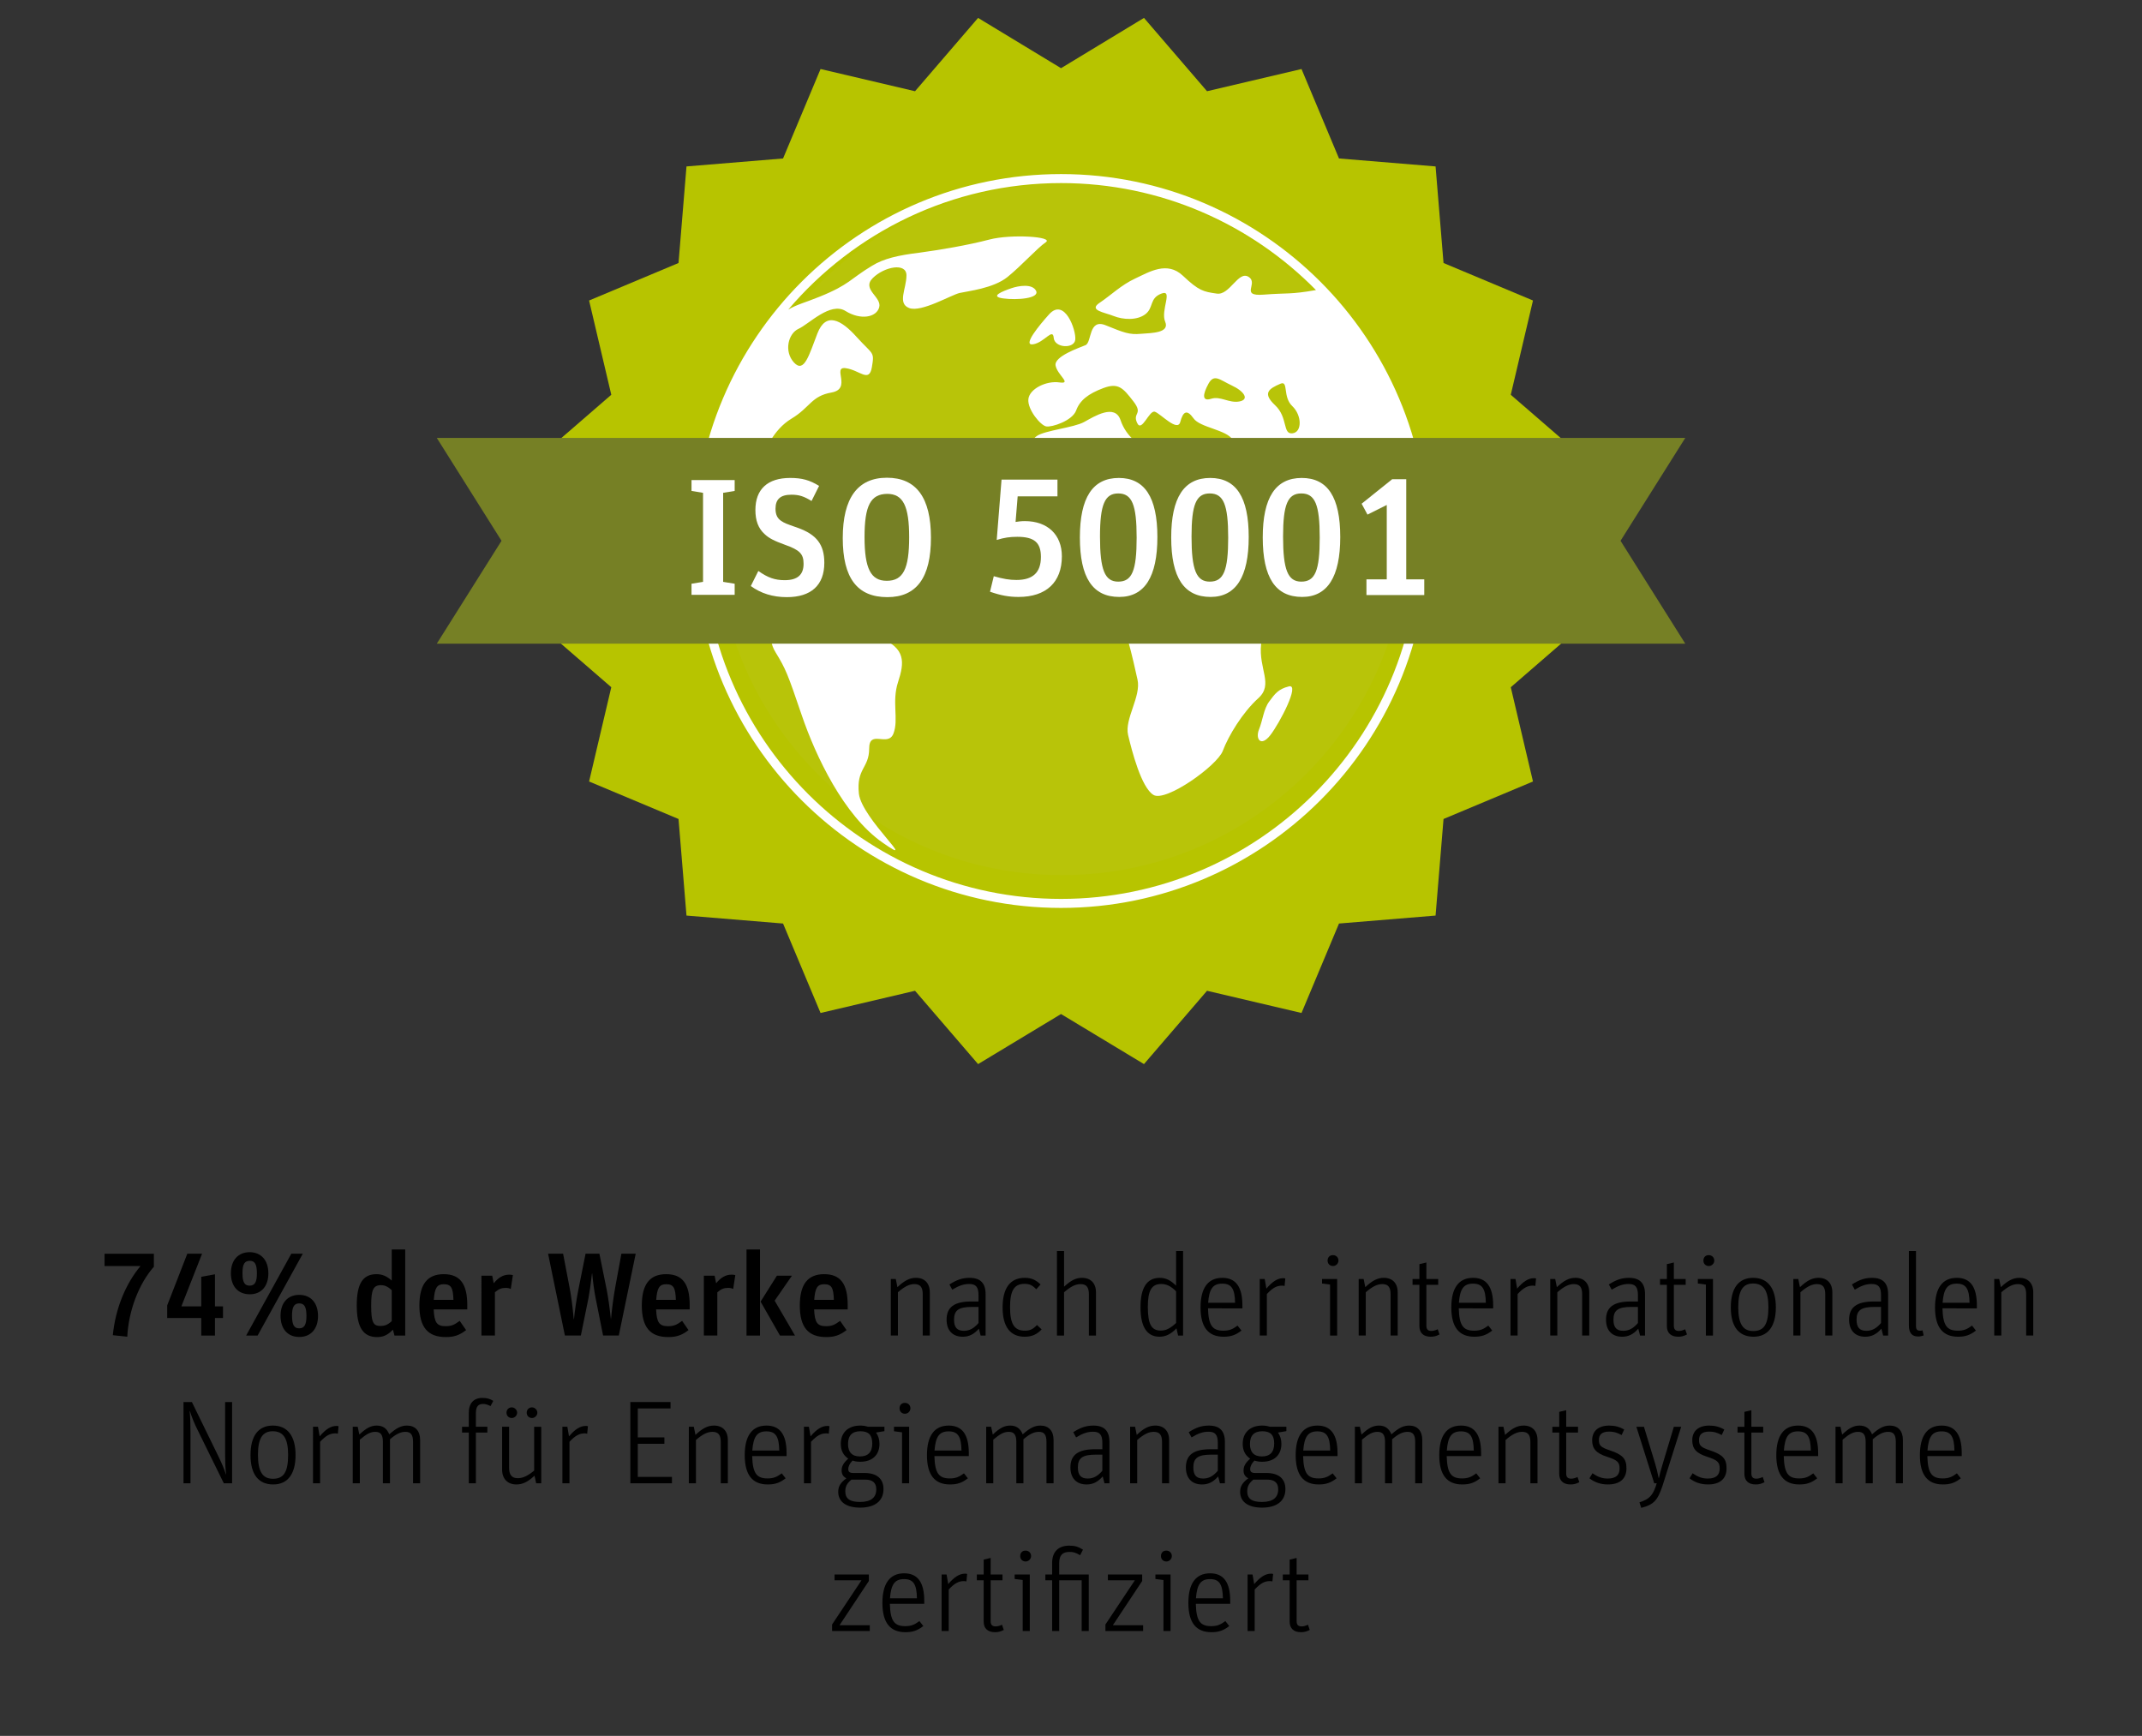 <?xml version="1.0" encoding="utf-8"?>
<!-- Generator: Adobe Illustrator 28.2.0, SVG Export Plug-In . SVG Version: 6.00 Build 0)  -->
<svg version="1.1" id="Ebene_1" xmlns="http://www.w3.org/2000/svg" xmlns:xlink="http://www.w3.org/1999/xlink" x="0px" y="0px"
	 viewBox="0 0 290 235" style="enable-background:new 0 0 290 235;" xml:space="preserve">
<rect x="0" y="0" width="290" height="235" fill="#333333" stroke="none"/>
<style type="text/css">
	.st0{fill:#B7C400;}
	.st1{fill:#B8C409;}
	.st2{fill:#FFFFFF;}
	.st3{fill:none;}
	.st4{fill:#768025;}
</style>
<g>
	<path d="M15.277,180.755c0.336-3.521,1.697-6.915,3.746-9.364h-4.866v-1.664h6.675
		v1.761c-2.049,2.32-3.425,5.97-3.602,9.476L15.277,180.755z"/>
	<path d="M22.637,178.434v-1.713l2.721-6.994h2l-2.801,7.123h2.689v-4.002
		l1.856-0.336v4.338h1.089v1.584h-1.089v2.369H27.247v-2.369H22.637z"/>
	<path d="M36.334,172.384c0,1.744-0.96,2.833-2.513,2.833
		c-1.584,0-2.561-1.072-2.561-2.85c0-1.761,0.977-2.849,2.545-2.849
		C35.358,169.519,36.334,170.623,36.334,172.384z M32.829,172.352
		c0,1.216,0.272,1.696,0.96,1.696c0.704,0,0.992-0.464,0.992-1.664
		c0-1.217-0.272-1.697-0.96-1.697C33.101,170.687,32.829,171.15,32.829,172.352z
		 M39.439,169.727h1.553l-6.114,11.076h-1.553L39.439,169.727z M43.057,178.162
		c0,1.729-0.977,2.833-2.529,2.833c-1.585,0-2.545-1.089-2.545-2.865
		c0-1.745,0.96-2.833,2.529-2.833C42.081,175.297,43.057,176.385,43.057,178.162z
		 M39.536,178.098c0,1.232,0.272,1.729,0.96,1.729
		c0.704,0,0.992-0.48,0.992-1.664c0-1.233-0.272-1.713-0.976-1.713
		C39.824,176.449,39.536,176.929,39.536,178.098z"/>
	<path d="M53.198,180.002c-0.688,0.721-1.296,1.009-2.145,1.009
		c-1.889,0-2.753-1.328-2.753-4.29c0-2.929,0.816-4.226,2.673-4.226
		c0.768,0,1.376,0.257,2.064,0.864v-4.209h1.825v11.652H53.406L53.198,180.002z
		 M53.038,174.656c-0.528-0.48-0.944-0.672-1.457-0.672
		c-1.041,0-1.329,0.607-1.329,2.769c0,2.193,0.256,2.753,1.233,2.753
		c0.624,0,1.04-0.176,1.552-0.656V174.656z"/>
	<path d="M63.103,180.066c-0.849,0.672-1.617,0.944-2.737,0.944
		c-2.465,0-3.585-1.345-3.585-4.273c0-2.865,1.072-4.242,3.297-4.242
		c2.193,0,3.185,1.297,3.185,4.178v0.593h-4.546
		c0.08,1.792,0.433,2.272,1.633,2.272c0.705,0,1.137-0.16,1.889-0.72
		L63.103,180.066z M61.39,175.969c-0.048-1.648-0.32-2.113-1.312-2.113
		c-0.913,0-1.232,0.497-1.345,2.113H61.39z"/>
	<path d="M65.181,172.703h1.457l0.208,1.024c0.64-0.8,1.312-1.168,2.097-1.168
		c0.176,0,0.304,0.016,0.497,0.063l-0.288,1.873
		c-0.208-0.096-0.4-0.144-0.672-0.144c-0.576,0-0.944,0.144-1.473,0.592v5.858
		h-1.825V172.703z"/>
	<path d="M74.204,169.727h2.033l0.896,4.689c0.176,0.896,0.384,2.401,0.544,4.162
		h0.032c0.112-1.169,0.352-2.753,0.592-3.97l0.977-4.882h1.873l0.993,4.897
		c0.208,1.104,0.4,2.434,0.56,3.954h0.016
		c0.112-1.232,0.352-3.105,0.56-4.226l0.849-4.626h1.937l-2.289,11.076h-2.128
		l-1.009-5.058c-0.176-0.881-0.368-2.241-0.464-3.346h-0.032
		c-0.128,1.2-0.32,2.545-0.464,3.297l-1.04,5.106h-2.161L74.204,169.727z"/>
	<path d="M93.215,180.066c-0.849,0.672-1.617,0.944-2.737,0.944
		c-2.465,0-3.585-1.345-3.585-4.273c0-2.865,1.072-4.242,3.297-4.242
		c2.193,0,3.185,1.297,3.185,4.178v0.593h-4.546
		c0.08,1.792,0.433,2.272,1.633,2.272c0.705,0,1.137-0.16,1.889-0.72
		L93.215,180.066z M91.502,175.969c-0.048-1.648-0.32-2.113-1.312-2.113
		c-0.913,0-1.232,0.497-1.345,2.113H91.502z"/>
	<path d="M95.292,172.703h1.457l0.208,1.024c0.64-0.8,1.312-1.168,2.097-1.168
		c0.176,0,0.304,0.016,0.497,0.063l-0.288,1.873
		c-0.208-0.096-0.4-0.144-0.672-0.144c-0.576,0-0.944,0.144-1.473,0.592v5.858
		h-1.825V172.703z"/>
	<path d="M101.068,169.15h1.825v11.652h-1.825V169.15z M102.973,176.209l2.209-3.506
		h2.033l-2.337,3.378l2.753,4.722h-2.033L102.973,176.209z"/>
	<path d="M114.607,180.066c-0.849,0.672-1.617,0.944-2.737,0.944
		c-2.465,0-3.585-1.345-3.585-4.273c0-2.865,1.072-4.242,3.297-4.242
		c2.193,0,3.185,1.297,3.185,4.178v0.593h-4.546
		c0.08,1.792,0.433,2.272,1.633,2.272c0.705,0,1.137-0.16,1.889-0.72
		L114.607,180.066z M112.894,175.969c-0.048-1.648-0.32-2.113-1.312-2.113
		c-0.913,0-1.232,0.497-1.345,2.113H112.894z"/>
	<path d="M120.604,173.151h0.672l0.224,1.104c0.944-0.896,1.665-1.265,2.513-1.265
		c1.168,0,1.873,0.736,1.873,1.969v5.843h-0.96v-5.586
		c0-0.961-0.336-1.377-1.12-1.377c-0.688,0-1.329,0.32-2.241,1.104v5.858h-0.96
		V173.151z"/>
	<path d="M132.478,175.328c0-1.088-0.352-1.504-1.264-1.504
		c-0.752,0-1.393,0.224-2.289,0.768l-0.384-0.704
		c0.993-0.64,1.761-0.896,2.737-0.896c1.457,0,2.161,0.721,2.161,2.209v5.603
		h-0.672l-0.24-0.929c-0.656,0.753-1.329,1.089-2.177,1.089
		c-1.377,0-2.193-0.849-2.193-2.305c0-1.697,1.04-2.465,3.345-2.465h0.976V175.328
		z M132.478,176.929h-0.88c-1.809,0-2.433,0.448-2.433,1.729
		c0,1.04,0.416,1.504,1.329,1.504c0.752,0,1.36-0.319,1.984-1.056V176.929z"/>
	<path d="M141.022,179.971c-0.64,0.688-1.329,0.992-2.289,0.992
		c-1.969,0-2.993-1.36-2.993-3.97c0-2.625,1.041-4.002,2.993-4.002
		c0.88,0,1.457,0.24,2.145,0.896l-0.576,0.656
		c-0.544-0.56-0.913-0.736-1.601-0.736c-1.393,0-1.953,0.913-1.953,3.153
		c0,2.273,0.576,3.186,2,3.186c0.688,0,1.073-0.176,1.649-0.769
		L141.022,179.971z"/>
	<path d="M143.1,169.358h0.96v4.834c0.96-0.881,1.601-1.201,2.433-1.201
		c1.185,0,1.889,0.736,1.889,1.969v5.843h-0.96v-5.586
		c0-0.961-0.336-1.377-1.121-1.377c-0.688,0-1.328,0.32-2.241,1.104v5.858h-0.96
		V169.358z"/>
	<path d="M159.277,179.826c-0.736,0.784-1.473,1.137-2.289,1.137
		c-1.713,0-2.577-1.345-2.577-3.985c0-2.657,0.864-3.986,2.609-3.986
		c0.816,0,1.456,0.32,2.209,1.057v-4.689h0.944v11.444h-0.673L159.277,179.826z
		 M159.229,174.816c-0.704-0.704-1.297-0.992-2.017-0.992
		c-1.297,0-1.81,0.88-1.81,3.104c0,2.306,0.48,3.202,1.729,3.202
		c0.72,0,1.248-0.257,2.097-1.024V174.816z"/>
	<path d="M163.548,177.121c0.064,2.289,0.576,3.025,2.081,3.025
		c0.769,0,1.232-0.176,1.921-0.688l0.528,0.673
		c-0.784,0.607-1.44,0.832-2.417,0.832c-2.097,0-3.121-1.312-3.121-3.97
		c0-2.625,1.008-4.002,2.945-4.002c1.824,0,2.721,1.217,2.721,3.729v0.4H163.548z
		 M167.214,176.369c-0.032-1.921-0.496-2.593-1.745-2.593
		c-1.248,0-1.761,0.704-1.904,2.593H167.214z"/>
	<path d="M170.556,173.151h0.672l0.225,1.297c0.816-0.961,1.521-1.408,2.272-1.408
		c0.096,0,0.128,0,0.256,0.031h0.032l-0.096,1.024
		c-0.08-0.031-0.192-0.048-0.336-0.048c-0.721,0-1.265,0.288-2.065,1.137v5.618
		h-0.96V173.151z"/>
	<path d="M180.075,173.904l-1.088-0.145v-0.608h2.049v7.651h-0.961V173.904z
		 M181.212,170.654c0,0.4-0.336,0.736-0.736,0.736
		c-0.433,0-0.736-0.304-0.736-0.736c0-0.448,0.288-0.736,0.72-0.736
		C180.892,169.918,181.212,170.223,181.212,170.654z"/>
	<path d="M183.947,173.151h0.672l0.225,1.104c0.944-0.896,1.664-1.265,2.513-1.265
		c1.168,0,1.873,0.736,1.873,1.969v5.843h-0.961v-5.586
		c0-0.961-0.336-1.377-1.12-1.377c-0.688,0-1.329,0.32-2.241,1.104v5.858h-0.96
		V173.151z"/>
	<path d="M191.242,173.936v-0.784h0.929v-2.017l0.944-0.224v2.24h1.601v0.784h-1.601
		v5.539c0,0.479,0.208,0.704,0.656,0.704c0.288,0,0.528-0.064,0.88-0.225
		l0.24,0.704c-0.432,0.225-0.769,0.305-1.185,0.305
		c-0.992,0-1.536-0.513-1.536-1.44v-5.587H191.242z"/>
	<path d="M197.498,177.121c0.064,2.289,0.576,3.025,2.081,3.025
		c0.769,0,1.232-0.176,1.921-0.688l0.528,0.673
		c-0.784,0.607-1.44,0.832-2.417,0.832c-2.097,0-3.121-1.312-3.121-3.97
		c0-2.625,1.008-4.002,2.945-4.002c1.824,0,2.721,1.217,2.721,3.729v0.4H197.498z
		 M201.164,176.369c-0.032-1.921-0.496-2.593-1.745-2.593
		c-1.248,0-1.761,0.704-1.904,2.593H201.164z"/>
	<path d="M204.506,173.151h0.672l0.225,1.297c0.816-0.961,1.521-1.408,2.272-1.408
		c0.096,0,0.128,0,0.256,0.031h0.032l-0.096,1.024
		c-0.08-0.031-0.192-0.048-0.336-0.048c-0.721,0-1.265,0.288-2.065,1.137v5.618
		h-0.96V173.151z"/>
	<path d="M209.882,173.151h0.672l0.225,1.104c0.944-0.896,1.664-1.265,2.513-1.265
		c1.168,0,1.873,0.736,1.873,1.969v5.843h-0.961v-5.586
		c0-0.961-0.336-1.377-1.12-1.377c-0.688,0-1.329,0.32-2.241,1.104v5.858h-0.96
		V173.151z"/>
	<path d="M221.756,175.328c0-1.088-0.353-1.504-1.265-1.504
		c-0.752,0-1.393,0.224-2.289,0.768l-0.384-0.704
		c0.992-0.64,1.761-0.896,2.736-0.896c1.457,0,2.161,0.721,2.161,2.209v5.603
		h-0.672l-0.24-0.929c-0.656,0.753-1.329,1.089-2.177,1.089
		c-1.377,0-2.193-0.849-2.193-2.305c0-1.697,1.041-2.465,3.346-2.465h0.977V175.328
		z M221.756,176.929H220.875c-1.809,0-2.433,0.448-2.433,1.729
		c0,1.04,0.416,1.504,1.328,1.504c0.753,0,1.36-0.319,1.985-1.056V176.929z"/>
	<path d="M224.746,173.936v-0.784h0.929v-2.017l0.944-0.224v2.24h1.601v0.784h-1.601
		v5.539c0,0.479,0.208,0.704,0.656,0.704c0.288,0,0.528-0.064,0.88-0.225
		l0.24,0.704c-0.432,0.225-0.769,0.305-1.185,0.305
		c-0.992,0-1.536-0.513-1.536-1.44v-5.587H224.746z"/>
	<path d="M230.954,173.904l-1.088-0.145v-0.608h2.049v7.651h-0.961V173.904z
		 M232.091,170.654c0,0.4-0.336,0.736-0.736,0.736
		c-0.433,0-0.736-0.304-0.736-0.736c0-0.448,0.288-0.736,0.72-0.736
		C231.771,169.918,232.091,170.223,232.091,170.654z"/>
	<path d="M240.428,176.993c0,2.562-1.072,3.97-3.024,3.97
		c-2.001,0-3.073-1.377-3.073-3.97c0-2.609,1.056-4.002,3.024-4.002
		C239.34,172.991,240.428,174.4,240.428,176.993z M235.338,176.961
		c0,2.257,0.625,3.233,2.033,3.233c1.456,0,2.049-0.929,2.049-3.233
		c0-2.225-0.641-3.201-2.081-3.201C235.946,173.76,235.338,174.736,235.338,176.961z"
		/>
	<path d="M242.794,173.151h0.672l0.225,1.104c0.944-0.896,1.664-1.265,2.513-1.265
		c1.168,0,1.873,0.736,1.873,1.969v5.843h-0.961v-5.586
		c0-0.961-0.336-1.377-1.12-1.377c-0.688,0-1.329,0.32-2.241,1.104v5.858h-0.96
		V173.151z"/>
	<path d="M254.668,175.328c0-1.088-0.353-1.504-1.265-1.504
		c-0.752,0-1.393,0.224-2.289,0.768l-0.384-0.704
		c0.992-0.64,1.761-0.896,2.736-0.896c1.457,0,2.161,0.721,2.161,2.209v5.603
		h-0.672l-0.24-0.929c-0.656,0.753-1.329,1.089-2.177,1.089
		c-1.377,0-2.193-0.849-2.193-2.305c0-1.697,1.041-2.465,3.346-2.465h0.977V175.328
		z M254.668,176.929h-0.881c-1.809,0-2.433,0.448-2.433,1.729
		c0,1.04,0.416,1.504,1.328,1.504c0.753,0,1.36-0.319,1.985-1.056V176.929z"/>
	<path d="M260.443,180.787c-0.272,0.096-0.513,0.144-0.769,0.144
		c-0.832,0-1.232-0.496-1.232-1.505v-10.067h0.961v10.164
		c0,0.448,0.159,0.624,0.544,0.624c0.128,0,0.24-0.016,0.336-0.048
		L260.443,180.787z"/>
	<path d="M262.986,177.121c0.064,2.289,0.576,3.025,2.081,3.025
		c0.769,0,1.232-0.176,1.921-0.688l0.528,0.673
		c-0.784,0.607-1.44,0.832-2.417,0.832c-2.097,0-3.121-1.312-3.121-3.97
		c0-2.625,1.008-4.002,2.945-4.002c1.824,0,2.721,1.217,2.721,3.729v0.4H262.986z
		 M266.652,176.369c-0.032-1.921-0.496-2.593-1.745-2.593
		c-1.248,0-1.761,0.704-1.904,2.593H266.652z"/>
	<path d="M269.994,173.151h0.672l0.225,1.104c0.944-0.896,1.664-1.265,2.513-1.265
		c1.168,0,1.873,0.736,1.873,1.969v5.843h-0.961v-5.586
		c0-0.961-0.336-1.377-1.12-1.377c-0.688,0-1.329,0.32-2.241,1.104v5.858h-0.96
		V173.151z"/>
	<path d="M24.845,189.807h1.136l3.618,7.41c0.448,0.929,0.736,1.602,0.976,2.369
		h0.032c-0.096-0.864-0.128-1.616-0.128-2.673v-7.106h0.944v10.996h-1.121
		l-3.489-7.091c-0.512-1.024-0.769-1.665-1.104-2.673h-0.032
		c0.08,0.8,0.112,1.633,0.112,2.977v6.787h-0.944V189.807z"/>
	<path d="M40.015,196.993c0,2.562-1.072,3.97-3.025,3.97
		c-2,0-3.073-1.377-3.073-3.97c0-2.609,1.057-4.002,3.025-4.002
		C38.926,192.991,40.015,194.4,40.015,196.993z M34.925,196.961
		c0,2.257,0.624,3.233,2.033,3.233c1.457,0,2.049-0.929,2.049-3.233
		c0-2.225-0.64-3.201-2.081-3.201C35.533,193.76,34.925,194.736,34.925,196.961z"/>
	<path d="M42.38,193.151h0.672l0.224,1.297c0.816-0.961,1.521-1.408,2.273-1.408
		c0.096,0,0.128,0,0.256,0.031h0.032l-0.096,1.024
		c-0.08-0.031-0.192-0.048-0.336-0.048c-0.72,0-1.265,0.288-2.065,1.137v5.618
		h-0.96V193.151z"/>
	<path d="M47.756,193.151h0.672l0.224,1.057c0.944-0.896,1.585-1.217,2.353-1.217
		c0.816,0,1.361,0.368,1.697,1.185c0.977-0.864,1.617-1.185,2.401-1.185
		c1.121,0,1.777,0.721,1.777,1.953v5.858h-0.96v-5.603
		c0-0.96-0.304-1.36-1.024-1.36c-0.656,0-1.265,0.288-2.097,1.009v5.954h-0.96
		v-5.603c0-0.96-0.304-1.36-1.024-1.36c-0.641,0-1.168,0.272-2.097,1.057v5.906
		h-0.96V193.151z"/>
	<path d="M62.556,193.936v-0.784h0.913v-1.889c0-1.296,0.656-2.017,1.857-2.017
		c0.576,0,0.992,0.112,1.457,0.4l-0.368,0.704
		c-0.432-0.208-0.688-0.288-1.024-0.288c-0.656,0-0.96,0.384-0.96,1.217v1.872
		h1.553v0.784h-1.553v6.867h-0.96v-6.867H62.556z"/>
	<path d="M72.366,199.778c-0.912,0.849-1.616,1.185-2.449,1.185
		c-1.201,0-1.937-0.769-1.937-2.017v-5.795h0.945v5.538
		c0,0.977,0.368,1.425,1.168,1.425c0.688,0,1.312-0.288,2.225-1.024v-5.938h0.96
		v7.651h-0.688L72.366,199.778z M70.013,191.247c0,0.384-0.336,0.72-0.721,0.72
		c-0.416,0-0.72-0.304-0.72-0.72s0.304-0.721,0.705-0.721
		C69.677,190.526,70.013,190.862,70.013,191.247z M72.75,191.247
		c0,0.384-0.336,0.72-0.72,0.72c-0.416,0-0.72-0.304-0.72-0.72
		s0.304-0.721,0.704-0.721C72.414,190.526,72.75,190.862,72.75,191.247z"/>
	<path d="M76.141,193.151H76.812l0.224,1.297c0.816-0.961,1.521-1.408,2.273-1.408
		c0.096,0,0.128,0,0.256,0.031h0.032l-0.096,1.024
		c-0.08-0.031-0.192-0.048-0.336-0.048c-0.72,0-1.265,0.288-2.065,1.137v5.618
		H76.141V193.151z"/>
	<path d="M85.34,189.807h5.442v0.864h-4.434v3.921h3.602v0.865h-3.602v4.481h4.626
		v0.864H85.34V189.807z"/>
	<path d="M93.26,193.151h0.672l0.224,1.104c0.944-0.896,1.665-1.265,2.513-1.265
		c1.168,0,1.873,0.736,1.873,1.969v5.843H97.582v-5.586
		c0-0.961-0.336-1.377-1.12-1.377c-0.688,0-1.329,0.32-2.241,1.104v5.858h-0.96
		V193.151z"/>
	<path d="M101.836,197.121c0.064,2.289,0.576,3.025,2.081,3.025
		c0.769,0,1.232-0.176,1.921-0.688l0.528,0.673
		c-0.785,0.607-1.441,0.832-2.417,0.832c-2.097,0-3.122-1.312-3.122-3.97
		c0-2.625,1.009-4.002,2.945-4.002c1.825,0,2.721,1.217,2.721,3.729v0.4H101.836z
		 M105.501,196.369c-0.032-1.921-0.496-2.593-1.745-2.593
		s-1.761,0.704-1.905,2.593H105.501z"/>
	<path d="M108.844,193.151h0.672l0.224,1.297c0.816-0.961,1.521-1.408,2.273-1.408
		c0.096,0,0.128,0,0.256,0.031h0.032l-0.096,1.024
		c-0.08-0.031-0.192-0.048-0.336-0.048c-0.72,0-1.265,0.288-2.065,1.137v5.618
		H108.844V193.151z"/>
	<path d="M119.742,193.151v0.593l-1.136,0.191c0.32,0.465,0.464,0.944,0.464,1.537
		c0,1.505-0.976,2.417-2.593,2.417c-0.417,0-0.736-0.048-1.057-0.16
		c-0.384,0.4-0.576,0.784-0.576,1.169c0,0.352,0.208,0.512,0.656,0.512h1.537
		c1.665,0,2.577,0.769,2.577,2.177c0,1.601-1.152,2.513-3.169,2.513
		c-1.873,0-2.961-0.784-2.961-2.145c0-0.736,0.32-1.248,1.104-1.824
		c-0.433-0.225-0.641-0.561-0.641-1.057c0-0.576,0.256-1.041,0.896-1.601
		c-0.688-0.48-1.008-1.121-1.008-2.017c0-1.521,1.008-2.466,2.641-2.466
		c0.368,0,0.672,0.049,1.04,0.16H119.742z M115.276,200.307
		c-0.592,0.48-0.833,0.929-0.833,1.585c0,0.992,0.608,1.44,1.985,1.44
		c1.473,0,2.209-0.576,2.209-1.713c0-0.881-0.496-1.312-1.489-1.312H115.276z
		 M114.812,195.488c0,1.104,0.544,1.681,1.617,1.681
		c1.104,0,1.665-0.592,1.665-1.761c0-1.136-0.497-1.648-1.601-1.648
		C115.372,193.76,114.812,194.336,114.812,195.488z"/>
	<path d="M122.124,193.904l-1.088-0.145v-0.608h2.049v7.651h-0.96V193.904z
		 M123.26,190.654c0,0.4-0.336,0.736-0.736,0.736
		c-0.432,0-0.736-0.304-0.736-0.736c0-0.448,0.288-0.736,0.72-0.736
		S123.26,190.223,123.26,190.654z"/>
	<path d="M126.508,197.121c0.064,2.289,0.576,3.025,2.081,3.025
		c0.769,0,1.232-0.176,1.921-0.688l0.528,0.673
		c-0.785,0.607-1.441,0.832-2.417,0.832c-2.097,0-3.122-1.312-3.122-3.97
		c0-2.625,1.009-4.002,2.945-4.002c1.825,0,2.721,1.217,2.721,3.729v0.4H126.508z
		 M130.173,196.369c-0.032-1.921-0.496-2.593-1.745-2.593
		s-1.761,0.704-1.905,2.593H130.173z"/>
	<path d="M133.516,193.151h0.672l0.224,1.057c0.944-0.896,1.585-1.217,2.353-1.217
		c0.816,0,1.361,0.368,1.697,1.185c0.977-0.864,1.617-1.185,2.401-1.185
		c1.121,0,1.777,0.721,1.777,1.953v5.858h-0.96v-5.603
		c0-0.96-0.304-1.36-1.024-1.36c-0.656,0-1.265,0.288-2.097,1.009v5.954h-0.96
		v-5.603c0-0.96-0.304-1.36-1.024-1.36c-0.64,0-1.168,0.272-2.097,1.057v5.906
		h-0.96V193.151z"/>
	<path d="M149.245,195.328c0-1.088-0.353-1.504-1.265-1.504
		c-0.752,0-1.393,0.224-2.289,0.768l-0.384-0.704
		c0.993-0.64,1.761-0.896,2.737-0.896c1.457,0,2.161,0.721,2.161,2.209v5.603
		h-0.672l-0.24-0.929c-0.656,0.753-1.329,1.089-2.177,1.089
		c-1.377,0-2.193-0.849-2.193-2.305c0-1.697,1.04-2.465,3.345-2.465h0.977V195.328
		z M149.245,196.929h-0.881c-1.809,0-2.433,0.448-2.433,1.729
		c0,1.04,0.416,1.504,1.328,1.504c0.753,0,1.361-0.319,1.985-1.056V196.929z"/>
	<path d="M153.003,193.151h0.672l0.225,1.104c0.944-0.896,1.664-1.265,2.513-1.265
		c1.168,0,1.873,0.736,1.873,1.969v5.843h-0.961v-5.586
		c0-0.961-0.336-1.377-1.12-1.377c-0.688,0-1.329,0.32-2.241,1.104v5.858h-0.96
		V193.151z"/>
	<path d="M164.877,195.328c0-1.088-0.353-1.504-1.265-1.504
		c-0.752,0-1.393,0.224-2.289,0.768l-0.384-0.704
		c0.992-0.64,1.761-0.896,2.736-0.896c1.457,0,2.161,0.721,2.161,2.209v5.603
		h-0.672l-0.24-0.929c-0.656,0.753-1.329,1.089-2.177,1.089
		c-1.377,0-2.193-0.849-2.193-2.305c0-1.697,1.041-2.465,3.346-2.465h0.977V195.328
		z M164.877,196.929h-0.881c-1.809,0-2.433,0.448-2.433,1.729
		c0,1.04,0.416,1.504,1.328,1.504c0.753,0,1.36-0.319,1.985-1.056V196.929z"/>
	<path d="M174.158,193.151v0.593l-1.137,0.191c0.32,0.465,0.464,0.944,0.464,1.537
		c0,1.505-0.977,2.417-2.593,2.417c-0.416,0-0.736-0.048-1.057-0.16
		c-0.384,0.4-0.576,0.784-0.576,1.169c0,0.352,0.208,0.512,0.656,0.512h1.537
		c1.664,0,2.576,0.769,2.576,2.177c0,1.601-1.152,2.513-3.169,2.513
		c-1.873,0-2.961-0.784-2.961-2.145c0-0.736,0.32-1.248,1.104-1.824
		c-0.433-0.225-0.641-0.561-0.641-1.057c0-0.576,0.256-1.041,0.896-1.601
		c-0.688-0.48-1.009-1.121-1.009-2.017c0-1.521,1.009-2.466,2.642-2.466
		c0.368,0,0.672,0.049,1.04,0.16H174.158z M169.692,200.307
		c-0.593,0.48-0.833,0.929-0.833,1.585c0,0.992,0.608,1.44,1.985,1.44
		c1.473,0,2.209-0.576,2.209-1.713c0-0.881-0.497-1.312-1.489-1.312H169.692z
		 M169.228,195.488c0,1.104,0.544,1.681,1.617,1.681
		c1.104,0,1.664-0.592,1.664-1.761c0-1.136-0.496-1.648-1.601-1.648
		C169.788,193.76,169.228,194.336,169.228,195.488z"/>
	<path d="M176.427,197.121c0.064,2.289,0.576,3.025,2.081,3.025
		c0.769,0,1.232-0.176,1.921-0.688l0.528,0.673
		c-0.784,0.607-1.44,0.832-2.417,0.832c-2.097,0-3.121-1.312-3.121-3.97
		c0-2.625,1.008-4.002,2.945-4.002c1.824,0,2.721,1.217,2.721,3.729v0.4H176.427z
		 M180.093,196.369c-0.032-1.921-0.496-2.593-1.745-2.593
		c-1.248,0-1.761,0.704-1.904,2.593H180.093z"/>
	<path d="M183.435,193.151h0.672l0.225,1.057c0.944-0.896,1.584-1.217,2.353-1.217
		c0.816,0,1.36,0.368,1.696,1.185c0.977-0.864,1.617-1.185,2.401-1.185
		c1.12,0,1.776,0.721,1.776,1.953v5.858h-0.96v-5.603
		c0-0.96-0.304-1.36-1.024-1.36c-0.656,0-1.265,0.288-2.097,1.009v5.954h-0.961
		v-5.603c0-0.96-0.304-1.36-1.024-1.36c-0.64,0-1.168,0.272-2.097,1.057v5.906
		h-0.96V193.151z"/>
	<path d="M195.866,197.121c0.064,2.289,0.576,3.025,2.081,3.025
		c0.769,0,1.232-0.176,1.921-0.688l0.528,0.673
		c-0.784,0.607-1.44,0.832-2.417,0.832c-2.097,0-3.121-1.312-3.121-3.97
		c0-2.625,1.008-4.002,2.945-4.002c1.824,0,2.721,1.217,2.721,3.729v0.4H195.866z
		 M199.532,196.369c-0.032-1.921-0.496-2.593-1.745-2.593
		c-1.248,0-1.761,0.704-1.904,2.593H199.532z"/>
	<path d="M202.874,193.151h0.672l0.225,1.104c0.944-0.896,1.664-1.265,2.513-1.265
		c1.168,0,1.873,0.736,1.873,1.969v5.843h-0.961v-5.586
		c0-0.961-0.336-1.377-1.12-1.377c-0.688,0-1.329,0.32-2.241,1.104v5.858h-0.96
		V193.151z"/>
	<path d="M210.17,193.936v-0.784h0.929v-2.017l0.944-0.224v2.24h1.601v0.784h-1.601
		v5.539c0,0.479,0.208,0.704,0.656,0.704c0.288,0,0.528-0.064,0.88-0.225
		l0.24,0.704c-0.432,0.225-0.769,0.305-1.185,0.305
		c-0.992,0-1.536-0.513-1.536-1.44v-5.587H210.17z"/>
	<path d="M219.547,194.272c-0.672-0.353-1.072-0.465-1.681-0.465
		c-0.944,0-1.393,0.368-1.393,1.137c0,0.752,0.257,0.992,1.457,1.393
		c1.761,0.592,2.272,1.137,2.272,2.449c0,1.408-0.896,2.177-2.513,2.177
		c-0.944,0-1.776-0.272-2.497-0.832l0.416-0.688
		c0.721,0.512,1.312,0.72,2.065,0.72c1.072,0,1.601-0.448,1.601-1.36
		c0-0.864-0.305-1.137-1.729-1.601c-1.441-0.464-1.985-1.072-1.985-2.225
		c0-1.249,0.849-1.985,2.289-1.985c0.784,0,1.377,0.16,2.049,0.528
		L219.547,194.272z"/>
	<path d="M221.962,203.38c1.376-0.433,1.856-0.961,2.337-2.577h-0.337l-2.417-7.651
		h1.024l1.489,4.898c0.191,0.624,0.352,1.28,0.512,2.081h0.017
		c0.111-0.545,0.256-1.073,0.56-2.081l1.473-4.898h0.992l-2.528,7.987
		c-0.656,1.985-1.201,2.562-2.882,2.993L221.962,203.38z"/>
	<path d="M233.099,194.272c-0.672-0.353-1.072-0.465-1.681-0.465
		c-0.944,0-1.393,0.368-1.393,1.137c0,0.752,0.257,0.992,1.457,1.393
		c1.761,0.592,2.273,1.137,2.273,2.449c0,1.408-0.896,2.177-2.514,2.177
		c-0.944,0-1.776-0.272-2.497-0.832l0.416-0.688
		c0.721,0.512,1.312,0.72,2.065,0.72c1.072,0,1.601-0.448,1.601-1.36
		c0-0.864-0.305-1.137-1.729-1.601c-1.44-0.464-1.985-1.072-1.985-2.225
		c0-1.249,0.849-1.985,2.289-1.985c0.784,0,1.377,0.16,2.049,0.528
		L233.099,194.272z"/>
	<path d="M235.242,193.936v-0.784h0.929v-2.017l0.944-0.224v2.24h1.601v0.784h-1.601
		v5.539c0,0.479,0.208,0.704,0.656,0.704c0.288,0,0.528-0.064,0.88-0.225
		l0.24,0.704c-0.432,0.225-0.769,0.305-1.185,0.305
		c-0.992,0-1.536-0.513-1.536-1.44v-5.587H235.242z"/>
	<path d="M241.498,197.121c0.064,2.289,0.576,3.025,2.081,3.025
		c0.769,0,1.232-0.176,1.921-0.688l0.528,0.673
		c-0.784,0.607-1.44,0.832-2.417,0.832c-2.097,0-3.121-1.312-3.121-3.97
		c0-2.625,1.008-4.002,2.945-4.002c1.824,0,2.721,1.217,2.721,3.729v0.4H241.498z
		 M245.164,196.369c-0.032-1.921-0.496-2.593-1.745-2.593
		c-1.248,0-1.761,0.704-1.904,2.593H245.164z"/>
	<path d="M248.506,193.151h0.672l0.225,1.057c0.944-0.896,1.584-1.217,2.353-1.217
		c0.816,0,1.36,0.368,1.696,1.185c0.977-0.864,1.617-1.185,2.401-1.185
		c1.12,0,1.776,0.721,1.776,1.953v5.858h-0.96v-5.603
		c0-0.96-0.304-1.36-1.024-1.36c-0.656,0-1.265,0.288-2.097,1.009v5.954h-0.961
		v-5.603c0-0.96-0.304-1.36-1.024-1.36c-0.64,0-1.168,0.272-2.097,1.057v5.906
		h-0.96V193.151z"/>
	<path d="M260.938,197.121c0.064,2.289,0.576,3.025,2.081,3.025
		c0.769,0,1.232-0.176,1.921-0.688l0.528,0.673
		c-0.784,0.607-1.44,0.832-2.417,0.832c-2.097,0-3.121-1.312-3.121-3.97
		c0-2.625,1.008-4.002,2.945-4.002c1.824,0,2.721,1.217,2.721,3.729v0.4H260.938z
		 M264.604,196.369c-0.032-1.921-0.496-2.593-1.745-2.593
		c-1.248,0-1.761,0.704-1.904,2.593H264.604z"/>
	<path d="M112.651,219.923l3.986-5.987h-3.649v-0.784h4.642v0.881l-3.969,5.986h4.098
		v0.784h-5.106V219.923z"/>
	<path d="M120.476,217.121c0.064,2.289,0.576,3.025,2.081,3.025
		c0.769,0,1.232-0.176,1.921-0.688l0.528,0.673
		c-0.785,0.607-1.441,0.832-2.417,0.832c-2.097,0-3.122-1.312-3.122-3.97
		c0-2.625,1.009-4.002,2.945-4.002c1.825,0,2.721,1.217,2.721,3.729v0.4H120.476z
		 M124.141,216.369c-0.032-1.921-0.496-2.593-1.745-2.593
		s-1.761,0.704-1.905,2.593H124.141z"/>
	<path d="M127.483,213.151h0.672l0.224,1.297c0.816-0.961,1.521-1.408,2.273-1.408
		c0.096,0,0.128,0,0.256,0.031h0.032l-0.096,1.024
		c-0.08-0.031-0.192-0.048-0.336-0.048c-0.72,0-1.265,0.288-2.065,1.137v5.618
		h-0.96V213.151z"/>
	<path d="M132.251,213.936v-0.784h0.928v-2.017l0.944-0.224v2.24h1.601v0.784h-1.601
		v5.539c0,0.479,0.208,0.704,0.656,0.704c0.289,0,0.528-0.064,0.88-0.225
		l0.24,0.704c-0.432,0.225-0.768,0.305-1.185,0.305
		c-0.992,0-1.537-0.513-1.537-1.44v-5.587H132.251z"/>
	<path d="M138.459,213.904l-1.088-0.145v-0.608h2.049v7.651h-0.96V213.904z
		 M139.596,210.654c0,0.4-0.336,0.736-0.736,0.736
		c-0.432,0-0.736-0.304-0.736-0.736c0-0.448,0.288-0.736,0.72-0.736
		S139.596,210.223,139.596,210.654z"/>
	<path d="M143.403,220.803h-0.96v-6.867h-0.913v-0.784h0.913v-1.553
		c0-1.504,0.833-2.353,2.321-2.353c0.752,0,1.232,0.144,1.856,0.544l-0.384,0.753
		c-0.608-0.353-0.896-0.448-1.44-0.448c-0.96,0-1.393,0.464-1.393,1.521v1.536
		h4.002v7.651h-0.961v-6.867h-3.041V220.803z"/>
	<path d="M149.659,219.923l3.985-5.987h-3.649v-0.784h4.642v0.881l-3.97,5.986h4.098
		v0.784h-5.105V219.923z"/>
	<path d="M157.516,213.904l-1.088-0.145v-0.608h2.049v7.651h-0.961V213.904z
		 M158.652,210.654c0,0.4-0.336,0.736-0.736,0.736
		c-0.433,0-0.736-0.304-0.736-0.736c0-0.448,0.288-0.736,0.72-0.736
		C158.332,209.918,158.652,210.223,158.652,210.654z"/>
	<path d="M161.899,217.121c0.064,2.289,0.576,3.025,2.081,3.025
		c0.769,0,1.232-0.176,1.921-0.688l0.528,0.673
		c-0.784,0.607-1.44,0.832-2.417,0.832c-2.097,0-3.121-1.312-3.121-3.97
		c0-2.625,1.008-4.002,2.945-4.002c1.824,0,2.721,1.217,2.721,3.729v0.4H161.899z
		 M165.565,216.369c-0.032-1.921-0.496-2.593-1.745-2.593
		c-1.248,0-1.761,0.704-1.904,2.593H165.565z"/>
	<path d="M168.907,213.151h0.672l0.225,1.297c0.816-0.961,1.521-1.408,2.272-1.408
		c0.096,0,0.128,0,0.256,0.031h0.032l-0.096,1.024
		c-0.08-0.031-0.192-0.048-0.336-0.048c-0.721,0-1.265,0.288-2.065,1.137v5.618
		h-0.96V213.151z"/>
	<path d="M173.674,213.936v-0.784h0.929v-2.017l0.944-0.224v2.24h1.601v0.784h-1.601
		v5.539c0,0.479,0.208,0.704,0.656,0.704c0.288,0,0.528-0.064,0.88-0.225
		l0.24,0.704c-0.432,0.225-0.769,0.305-1.185,0.305
		c-0.992,0-1.536-0.513-1.536-1.44v-5.587H173.674z"/>
</g>
<g>
	<polygon class="st0" points="143.65,9.23 154.881,2.424 163.417,12.35 176.208,9.344 
		181.284,21.454 194.358,22.531 195.436,35.605 207.546,40.682 204.54,53.444 
		214.466,62.037 207.659,73.239 214.466,84.442 204.54,93.035 207.546,105.797 
		195.436,110.873 194.358,123.948 181.284,125.025 176.208,137.135 163.417,134.129 
		154.881,144.055 143.65,137.277 132.42,144.055 123.883,134.129 111.093,137.135 
		106.016,125.025 92.942,123.948 91.864,110.873 79.755,105.797 82.761,93.035 
		72.835,84.442 79.641,73.239 72.835,62.037 82.761,53.444 79.755,40.682 
		91.864,35.605 92.942,22.531 106.016,21.454 111.093,9.344 123.883,12.35 
		132.42,2.424 	"/>
	<g>
		<g>
			<path class="st1" d="M190.53,71.708c0,25.836-20.93,46.766-46.766,46.766
				s-46.766-20.93-46.766-46.766s20.93-46.794,46.766-46.794
				S190.53,45.872,190.53,71.708"/>
			<path class="st2" d="M101.564,68.56c-0.34,1.021,0.624-0.255,1.276,1.531
				c0.624,1.787-0.34,0.624,1.56,1.134c1.9,0.51,3.885,1.645,2.864,0.369
				C106.243,70.347,101.819,67.794,101.564,68.56"/>
			<path class="st2" d="M136.957,39.009c-1.248,0.425-3.035,1.134-1.134,1.39
				c1.9,0.255,4.935,0,4.453-1.021C139.765,38.356,137.865,38.697,136.957,39.009"/>
			<path class="st2" d="M174.506,92.921c-1.475,0.369-1.9,1.021-2.666,2.042
				c-0.766,1.021-0.879,2.552-1.39,3.8c-0.51,1.276,0.255,2.411,1.531,0.766
				C173.258,97.884,176.038,92.553,174.506,92.921"/>
			<path class="st2" d="M142.034,42.554c-1.276,1.418-3.687,4.311-2.155,4.056
				s2.666-2.269,2.779-0.879c0.113,1.39,2.779,1.531,2.921,0.255
				C145.721,44.709,144.132,40.228,142.034,42.554"/>
			<path class="st3" d="M96.998,71.708c0,25.836,20.93,46.766,46.766,46.766
				s46.794-20.93,46.794-46.766s-20.958-46.794-46.794-46.794
				S96.998,45.872,96.998,71.708"/>
		</g>
		<path class="st2" d="M143.65,23.565c-27.39,0-49.674,22.284-49.674,49.674
			s22.284,49.674,49.674,49.674c27.39,0,49.674-22.284,49.674-49.674
			S171.041,23.565,143.65,23.565z M143.65,121.692
			c-26.717,0-48.452-21.736-48.452-48.452c0-3.017,0.28-5.97,0.81-8.836
			c0.485,3.947-0.217,6.297,2.011,8.524c2.411,2.411,3.46,4.226,4.197,5.842
			c0.51,1.134-0.51,2.042-0.51,3.942c0,1.9,0.255,2.042,1.9,2.042
			c1.645,0,0,1.276,1.39,3.545c1.39,2.269,1.645,2.921,3.545,8.508
			s5.7,13.585,10.919,17.243c5.218,3.658-2.779-3.176-3.176-6.608
			c-0.369-3.432,1.39-3.432,1.39-6.097c0-2.666,2.552-0.142,3.29-2.042
			c0.737-1.9-0.255-4.311,0.624-6.977c0.879-2.666,1.021-4.566-2.411-5.956
			c-3.432-1.39-5.842-3.8-6.977-5.445s-2.155-2.666-4.424-3.942
			c-2.269-1.276-3.29,0.255-4.821-0.766c-1.531-1.021-0.879-1.39-2.269-3.687
			c-1.39-2.269-2.411-1.645-2.552-3.545c-0.142-1.9,2.269-4.821,2.666-4.566
			c0.369,0.255,0,2.921,1.021,3.063c1.021,0.142-0.369-2.779,0.766-4.708
			c1.134-1.9,2.042-4.566,4.566-6.097c2.552-1.531,2.666-3.063,5.445-3.545
			c2.779-0.51,0-3.545,1.9-3.29c1.9,0.255,3.176,2.042,3.545-0.142
			c0.369-2.155,0.142-1.645-2.042-4.056c-2.155-2.411-4.197-3.432-5.332-0.51
			c-1.134,2.921-1.787,5.445-3.176,3.942c-1.39-1.531-0.766-3.942,0.624-4.566
			c1.39-0.624,4.311-3.687,6.353-2.411c2.042,1.276,4.197,0.879,4.566-0.51
			c0.369-1.39-2.411-2.411-0.879-3.942c1.531-1.531,4.566-2.155,4.566-0.369
			c0,1.787-1.276,3.8,0.369,4.424s5.7-1.787,6.835-2.042
			c1.134-0.255,4.566-0.624,6.466-2.155c1.9-1.531,4.056-3.942,5.19-4.708
			c1.134-0.766-4.708-1.134-7.629-0.369c-2.921,0.766-6.608,1.39-9.529,1.787
			c-2.808,0.34-4.793,0.794-6.353,1.758c-2.978,1.787-3.035,2.552-7.118,4.197
			c-1.954,0.793-3.171,1.086-4.234,1.744c8.895-10.471,22.15-17.128,36.933-17.128
			c13.496,0,25.719,5.549,34.513,14.482c-3.516,0.617-3.78,0.364-7.089,0.619
			c-3.29,0.255-0.624-1.531-2.042-2.411c-1.39-0.879-2.552,2.552-4.311,2.269
			c-1.787-0.255-2.411-0.369-4.566-2.411c-2.155-2.042-4.566-0.51-6.466,0.369
			c-1.9,0.879-3.29,2.269-4.821,3.29c-1.531,1.021,0.624,1.276,1.9,1.787
			c1.276,0.51,3.176,0.624,4.311-0.255c1.134-0.879,0.51-2.155,2.155-2.779
			c1.645-0.624-0.142,2.269,0.51,3.8c0.652,1.531-1.787,1.531-3.29,1.645
			c-1.531,0.142-2.269-0.142-4.708-1.134c-2.411-1.021-1.9,2.269-2.779,2.666
			c-0.879,0.369-4.311,1.531-4.056,2.779c0.255,1.276,2.269,2.524,0.51,2.269
			c-1.787-0.255-4.056,0.879-4.197,2.269c-0.142,1.39,1.645,3.545,2.411,3.687
			c0.766,0.142,3.545-0.766,4.056-2.155c0.51-1.39,1.645-2.269,3.687-3.035
			c2.042-0.766,2.666,0,4.056,1.787c1.39,1.787-0.142,1.531,0.51,2.921
			c0.624,1.39,1.645-1.787,2.411-1.503c0.766,0.255,3.063,2.779,3.432,1.39
			c0.369-1.39,0.879-1.787,1.787-0.51c0.879,1.276,4.453,1.531,5.332,2.921
			c0.879,1.39-2.042,1.9-3.29,1.645c-1.276-0.255-6.608-0.142-7.856-0.369
			c-1.276-0.255-3.29-1.645-4.056-3.942c-0.766-2.269-3.545-0.511-4.935,0.255
			s-5.332,1.134-6.409,1.9c-1.078,0.766-1.957,3.035-3.602,4.566
			c-1.645,1.531-2.779,4.056-2.411,5.587c0.369,1.531-0.142,5.7,1.39,8.508
			c1.531,2.779,5.7,3.8,8.763,3.8c3.063,0,4.821-0.369,6.211,0.624
			c1.39,1.021,2.779,7.629,3.29,9.898c0.51,2.269-1.787,5.332-1.276,7.487
			c0.51,2.155,1.787,7.118,3.432,8.111c1.645,1.021,8.622-3.942,9.387-5.956
			c0.766-2.042,2.666-5.19,4.793-7.118c2.127-1.9,0.028-3.942,0.397-7.345
			c0.369-3.432,5.19-7.345,5.7-8.877c0.51-1.531-1.134-1.276-4.197-1.9
			c-3.063-0.624-4.708-8.877-5.076-11.032c-0.369-2.155,0.879,0.369,1.9,2.269
			c1.021,1.9,2.439,4.566,3.715,6.977c1.276,2.411,3.63-0.624,5.672-2.042
			s1.645-3.29,1.134-4.538c-0.51-1.276-2.921-1.39-3.942-2.666
			c-1.021-1.276-0.113-2.694,1.021-0.596c0.624,1.191,3.545,1.134,4.935,1.021
			c1.39-0.142,2.779,3.885,3.176,6.183c0.369,2.269,3.29,7.345,3.29,7.345
			s0.142-4.566,0.369-6.466c0.255-1.9,1.276-3.687,3.063-4.197l-1.21-8.601
			c1.184,4.188,1.819,8.605,1.819,13.167
			C192.103,99.956,170.367,121.692,143.65,121.692z M174.96,58.662
			c-1.333,0.142-0.567-2.155-2.326-3.8c-1.758-1.645-0.851-2.24,0.737-2.921
			c1.106-0.454,0.255,1.787,1.588,3.035C176.293,56.252,176.293,58.549,174.96,58.662z
			 M167.785,54.351c-1.39,0.255-2.552-0.766-3.8-0.369
			c-1.248,0.397-1.191-0.539-0.369-2.042c0.766-1.39,1.531-0.51,3.176,0.255
			C168.437,52.962,169.203,54.096,167.785,54.351z"/>
	</g>
	<polygon class="st4" points="228.164,87.136 143.65,87.136 59.137,87.136 67.9,73.211 
		59.137,59.286 143.65,59.286 228.164,59.286 219.4,73.211 	"/>
	<g>
		<path class="st2" d="M93.623,79.025l1.56-0.255V66.717l-1.56-0.255v-1.475h5.842v1.475
			l-1.56,0.255v12.053l1.56,0.255v1.503h-5.842v-1.503H93.623z"/>
		<path class="st2" d="M109.873,67.823c-1.021-0.624-1.673-0.851-2.723-0.851
			c-1.475,0-2.155,0.596-2.155,1.9c0,0.794,0.255,1.305,0.766,1.645
			c0.482,0.312,0.539,0.34,2.24,0.936c2.552,0.908,3.602,2.269,3.602,4.736
			c0,3.035-1.787,4.651-5.076,4.651c-1.9,0-3.517-0.51-4.878-1.503l1.021-2.042
			c1.276,0.908,2.24,1.248,3.573,1.248c1.702,0,2.552-0.709,2.552-2.212
			c0-1.333-0.51-1.872-2.524-2.581c-1.475-0.539-2.155-0.879-2.751-1.446
			c-0.851-0.766-1.248-1.815-1.248-3.261c0-2.808,1.645-4.339,4.708-4.339
			c1.588,0,2.638,0.284,3.914,1.078L109.873,67.823z"/>
		<path class="st2" d="M126.039,72.786c0,5.388-1.928,8.054-5.899,8.054
			c-4.084,0-6.041-2.581-6.041-7.998s2.014-8.168,5.984-8.168
			C124.053,64.675,126.039,67.369,126.039,72.786z M117.048,72.701
			c0,4.282,0.851,5.927,3.006,5.927c2.212,0,3.035-1.588,3.035-5.899
			c0-4.226-0.822-5.871-2.978-5.871C117.871,66.887,117.048,68.447,117.048,72.701z"/>
		<path class="st2" d="M137.496,70.659c0.369-0.057,0.766-0.113,1.248-0.113
			c3.091,0,5.02,1.843,5.02,4.765c0,3.517-2.127,5.502-5.871,5.502
			c-1.276,0-2.411-0.199-3.857-0.709l0.51-2.099
			c1.276,0.369,2.127,0.51,3.063,0.51c2.24,0,3.318-1.021,3.318-3.12
			c0-1.957-0.908-2.723-3.205-2.723c-1.021,0-1.758,0.113-2.779,0.425l0.652-8.168
			h7.572v2.269h-5.388L137.496,70.659z"/>
		<path class="st2" d="M156.696,72.701c0,5.388-1.73,8.111-5.162,8.111
			c-3.602,0-5.332-2.609-5.332-8.054c0-5.388,1.73-8.054,5.275-8.054
			C154.966,64.703,156.696,67.312,156.696,72.701z M148.925,72.644
			c0,4.509,0.652,6.097,2.467,6.097c1.872,0,2.496-1.475,2.496-5.956
			c0-4.453-0.624-5.984-2.496-5.984C149.578,66.802,148.925,68.305,148.925,72.644z"/>
		<path class="st2" d="M169.061,72.701c0,5.388-1.73,8.111-5.162,8.111
			c-3.602,0-5.332-2.609-5.332-8.054c0-5.388,1.73-8.054,5.275-8.054
			C167.359,64.703,169.061,67.312,169.061,72.701z M161.319,72.644
			c0,4.509,0.652,6.097,2.467,6.097c1.872,0,2.496-1.475,2.496-5.956
			c0-4.453-0.624-5.984-2.496-5.984C161.943,66.802,161.319,68.305,161.319,72.644z"/>
		<path class="st2" d="M181.454,72.701c0,5.388-1.73,8.111-5.162,8.111
			c-3.602,0-5.332-2.609-5.332-8.054c0-5.388,1.73-8.054,5.275-8.054
			C179.753,64.703,181.454,67.312,181.454,72.701z M173.712,72.644
			c0,4.509,0.652,6.097,2.467,6.097c1.872,0,2.496-1.475,2.496-5.956
			c0-4.453-0.624-5.984-2.496-5.984C174.336,66.802,173.712,68.305,173.712,72.644z"/>
		<path class="st2" d="M184.999,78.429h2.751v-10.068l-2.609,1.305l-0.794-1.475l4.141-3.318
			h1.9V78.429h2.439v2.127h-7.827L184.999,78.429L184.999,78.429z"/>
	</g>
</g>
</svg>
